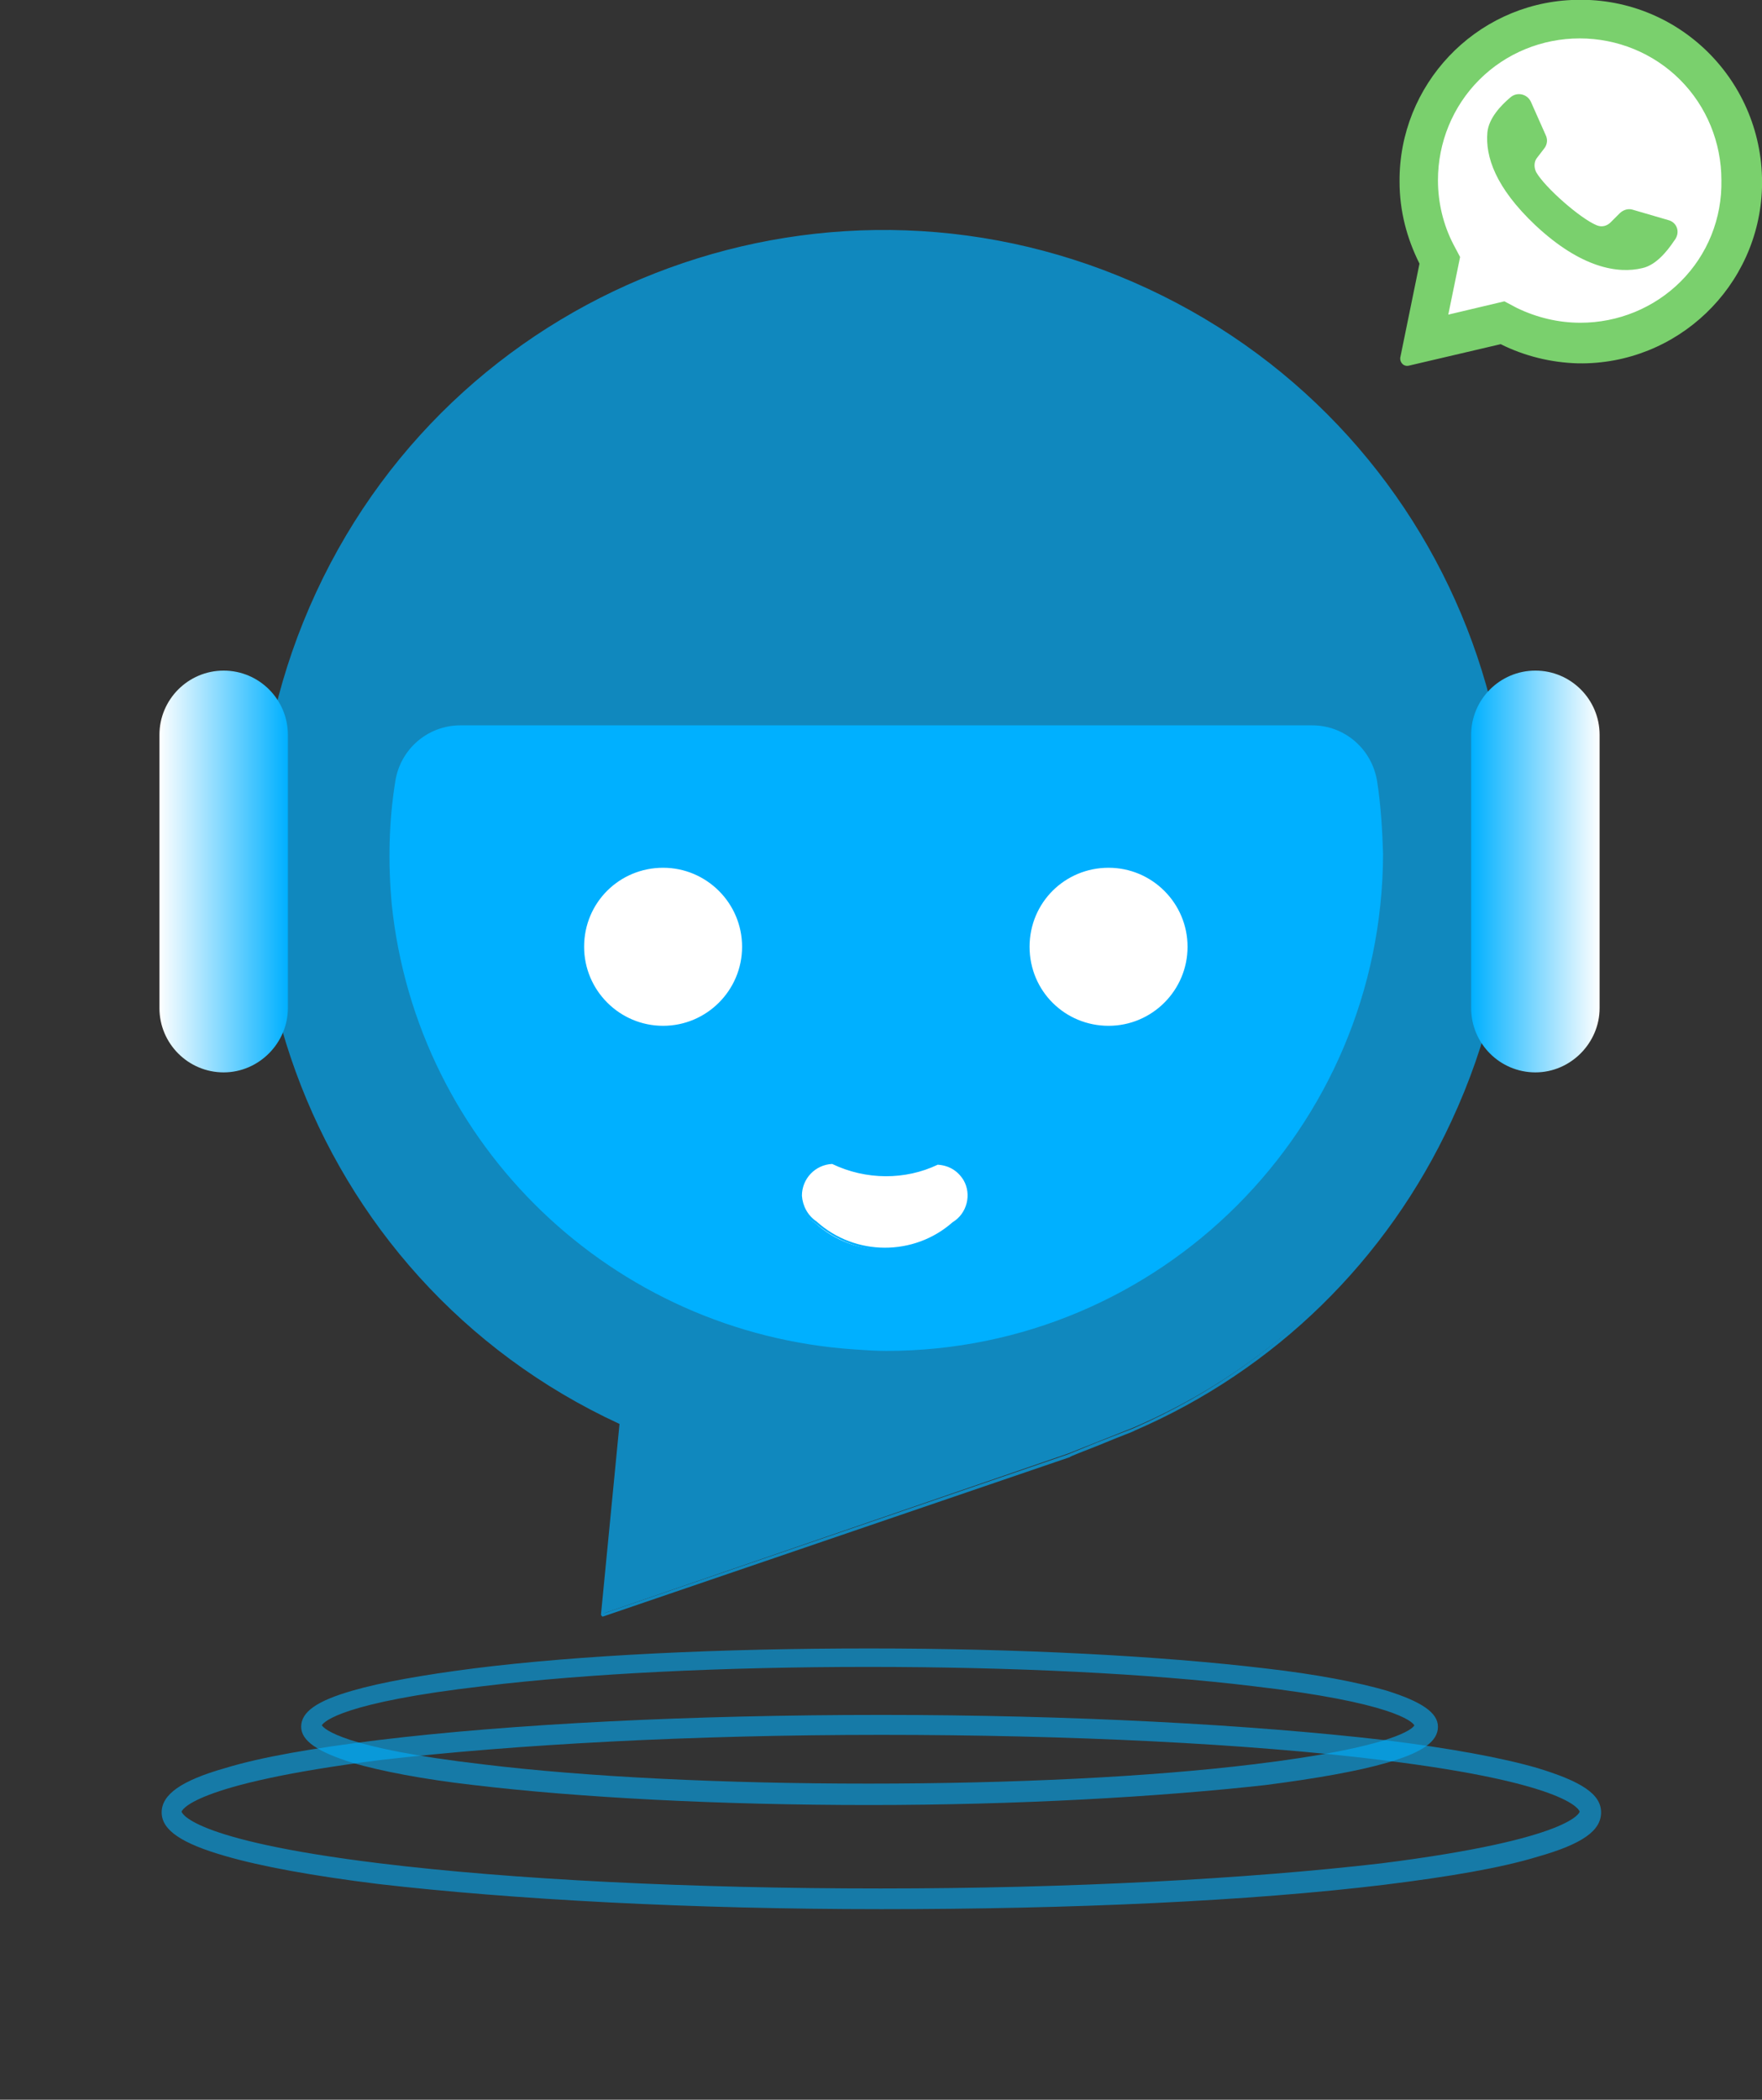 <?xml version="1.0" encoding="utf-8"?>
<!-- Generator: Adobe Illustrator 27.7.0, SVG Export Plug-In . SVG Version: 6.00 Build 0)  -->
<svg version="1.1" id="Capa_1" xmlns="http://www.w3.org/2000/svg" xmlns:xlink="http://www.w3.org/1999/xlink" x="0px" y="0px"
	 viewBox="0 0 238.7 284.3" style="enable-background:new 0 0 238.7 284.3;" xml:space="preserve">
<rect x="0" y="0" width="238.7" height="284.3" fill="#333333" stroke="none"/>
<style type="text/css">
	.st0{opacity:0.57;fill:#00B0FF;enable-background:new    ;}
	.st1{opacity:0.68;}
	.st2{fill:#00B0FF;}
	.st3{fill:#FFFFFF;}
	.st4{fill:url(#SVGID_1_);}
	.st5{fill:url(#SVGID_00000060751652572327267810000017393651975667130496_);}
	.st6{fill:#7AD06D;}
</style>
<g>
	<g>
		<g>
			<path class="st0" d="M119.4,258.5c-25.8,0-49.9-1.3-68.1-3.4c-8.9-1.1-16-2.4-20.8-3.8c-5.9-1.7-8.6-3.5-8.6-5.9
				c0-2.4,2.6-4.3,8.6-6c4.9-1.5,11.9-2.7,20.8-3.8c18.2-2.2,42.4-3.4,68.1-3.4s49.9,1.3,68.1,3.4c8.9,1.1,16,2.4,20.8,3.8
				c5.9,1.8,8.6,3.5,8.6,6c0,2.5-2.6,4.3-8.6,6c-4.9,1.5-11.9,2.7-20.8,3.8C169.4,257.4,145.2,258.5,119.4,258.5z M119.4,234.9
				c-25.7,0-49.7,1.3-67.8,3.4c-26.2,3.3-27,7-27,7s0.7,3.8,26.9,7c18,2.2,42.2,3.4,67.8,3.4s49.7-1.3,67.8-3.4
				c26.2-3.3,26.9-7,26.9-7s-0.7-3.8-26.9-7C169.2,236.1,145,234.9,119.4,234.9z"/>
			<path class="st0" d="M117.8,244.4c-20.3,0-39.3-1-53.6-2.7c-7-0.8-12.6-1.9-16.4-3c-4.8-1.5-7-3-7-4.9c0-2,2.1-3.5,7-4.9
				c3.8-1.1,9.4-2.1,16.4-3c14.3-1.8,33.4-2.7,53.6-2.7s39.3,1,53.6,2.7c7,0.8,12.6,1.9,16.4,3c4.8,1.5,7,3,7,4.9c0,2-2.1,3.5-7,4.9
				c-3.8,1.1-9.4,2.1-16.4,3C157,243.3,137.9,244.4,117.8,244.4z M43.6,233.6c0.3,0.5,2.9,3.1,21.9,5.3c14,1.7,32.5,2.6,52.1,2.6
				s38.1-0.9,52.1-2.6c19.2-2.3,21.8-4.9,21.9-5.3c-0.3-0.5-2.9-3.1-21.9-5.3c-14-1.7-32.5-2.6-52.1-2.6s-38.1,0.9-52.1,2.6
				C46.4,230.5,43.9,233.1,43.6,233.6z"/>
			<g transform="translate(36.726)" class="st1">
				<path class="st2" d="M167.5,116c0-45.6-36.1-82.9-81.6-84.5C36.3,29.8-4.3,71.3-1.5,120.9c1.8,31.1,20.6,58.7,48.9,71.8l0,0
					l-2.5,25.8l0,0l63.1-21.7l8.8-3.5C147.7,180,167.5,149.6,167.5,116L167.5,116z"/>
				<path class="st2" d="M44.9,218.9l-0.2-0.2v-0.2l2.5-25.7C4.7,173.2-13.6,122.7,6.1,80.2s70.2-60.9,112.7-41.1
					s60.9,70.2,41.1,112.7c-8.7,18.8-23.9,33.7-42.9,41.9l0,0c-0.3,0.2-1.3,0.5-4.9,2c-2,0.8-3.9,1.5-3.9,1.6L44.9,218.9z M83,31.7
					C36.5,31.6-1.3,69.4-1.4,115.9c-0.1,32.9,19.1,62.8,48.9,76.7l0.2,0.1v0.2l-2.5,25.5l62.8-21.5l0,0c0.2-0.1,1-0.4,3.9-1.6
					l4.9-1.9c42.7-18.7,62.1-68.4,43.5-111.1c-13.1-29.7-42-49.3-74.4-50.4C84.9,31.7,84,31.7,83,31.7L83,31.7z"/>
			</g>
			<g transform="translate(60.364 89.013)">
				<path class="st2" d="M-6.7,16.8c-0.8,5.5-1,11.1-0.5,16.6c3.2,32.5,30,58.1,62.5,60.2c37,2.3,68.8-25.8,71.2-62.7
					c0.3-4.7,0.1-9.3-0.6-13.9c-0.7-4.2-4.3-7.4-8.6-7.4H1.9C-2.4,9.5-6.1,12.6-6.7,16.8L-6.7,16.8z"/>
				<path class="st2" d="M59.7,93.9c-1.4,0-2.9-0.1-4.3-0.2C22.6,91.5-3.9,66.1-7.3,33.4c-0.5-5.6-0.4-11.2,0.5-16.7
					c0.7-4.3,4.4-7.5,8.8-7.5h115.4c4.4,0,8.1,3.2,8.8,7.6c0.5,3.2,0.7,6.6,0.8,9.8C126.9,63.8,96.8,93.9,59.7,93.9L59.7,93.9z
					 M-6.7,16.8h0.2c-0.8,5.5-1,11.1-0.5,16.6c3.2,32.2,30,58,62.3,59.9c36.8,2.3,68.6-25.7,70.9-62.5c0.3-4.7,0.1-9.3-0.6-13.9
					c-0.7-4.1-4.2-7.2-8.4-7.2H1.9c-4.1,0-7.7,3-8.4,7.1L-6.7,16.8L-6.7,16.8z"/>
			</g>
			<g transform="translate(94.831 113.994)">
				<circle class="st3" cx="-5" cy="14.2" r="10.9"/>
				<path class="st2" d="M-5,25.4c-6.2,0-11.1-5-11.1-11.1S-11.1,3.2-5,3.2s11.1,5,11.1,11.1C6.1,20.3,1.2,25.4-5,25.4z M-5,3.5
					c-5.9,0-10.7,4.7-10.7,10.7c0,5.9,4.8,10.7,10.7,10.7S5.7,20.1,5.7,14.2S0.9,3.5-5,3.5z"/>
				<g transform="translate(80.148)">
					<circle class="st3" cx="-24.8" cy="14.2" r="10.9"/>
					<path class="st2" d="M-24.8,25.4c-6.2,0-11.1-5-11.1-11.1s5-11.1,11.1-11.1s11.1,5,11.1,11.1l0,0
						C-13.7,20.3-18.6,25.4-24.8,25.4z M-24.8,3.5c-5.9,0-10.7,4.7-10.7,10.7s4.8,10.7,10.7,10.7s10.7-4.8,10.7-10.7l0,0
						C-14.1,8.3-18.9,3.5-24.8,3.5z"/>
				</g>
			</g>
			
				<linearGradient id="SVGID_1_" gradientUnits="userSpaceOnUse" x1="-759.51" y1="423.837" x2="-758.756" y2="423.837" gradientTransform="matrix(-23.193 0 0 72.304 -17576.293 -30527.08)">
				<stop  offset="0" style="stop-color:#00B0FF"/>
				<stop  offset="1" style="stop-color:#FFFFFF"/>
			</linearGradient>
			<path class="st4" d="M30.3,145.2L30.3,145.2c-4.8,0-8.7-3.9-8.7-8.7v-37c0-4.8,3.9-8.7,8.7-8.7l0,0c4.8,0,8.7,3.9,8.7,8.7v37
				C39,141.2,35.1,145.2,30.3,145.2z"/>
			
				<linearGradient id="SVGID_00000113344755584450334880000012636488086801442737_" gradientUnits="userSpaceOnUse" x1="-954.847" y1="400.931" x2="-954.094" y2="400.931" gradientTransform="matrix(23.187 0 0 -72.302 22339.31 29105.932)">
				<stop  offset="0" style="stop-color:#00B0FF"/>
				<stop  offset="1" style="stop-color:#FFFFFF"/>
			</linearGradient>
			<path style="fill:url(#SVGID_00000113344755584450334880000012636488086801442737_);" d="M208,145.2c-4.8,0-8.7-3.9-8.7-8.7l0,0
				v-37c0-4.8,3.9-8.7,8.7-8.7s8.7,3.9,8.7,8.7v37C216.7,141.2,212.8,145.2,208,145.2L208,145.2L208,145.2z"/>
			<g transform="translate(134.137 167.2)">
				<path class="st3" d="M-2.7-5.4c0-2.4-2-4.4-4.4-4.4c-4.5,2.2-9.8,2.2-14.3,0c-2.4,0.1-4.4,2-4.4,4.5c0,1.5,0.8,2.9,2.1,3.7
					c5.3,4.8,13.4,4.8,18.8,0.1C-3.5-2.5-2.7-3.9-2.7-5.4L-2.7-5.4z"/>
				<path class="st2" d="M-14.1,2.1c-3.5,0-6.9-1.4-9.6-3.7c-1.4-0.8-2.2-2.3-2.2-3.8c0-2.6,2-4.6,4.6-4.7h0.1h0.1
					c4.4,2.2,9.6,2.2,14.1,0h0.1H-7C-4.4-10-2.4-8-2.4-5.4c0,1.7-0.8,3.2-2.3,4C-7.3,0.9-10.7,2.1-14.1,2.1L-14.1,2.1z M-21.4-9.6
					c-2.3,0.1-4.1,2-4.1,4.3c0.1,1.4,0.8,2.7,2,3.5c5.2,4.7,13.2,4.7,18.4,0.1c2-1.2,2.6-3.8,1.5-5.7c-0.8-1.3-2-2-3.5-2.1
					C-11.5-7.4-16.8-7.4-21.4-9.6L-21.4-9.6z"/>
			</g>
		</g>
	</g>
	<g>
		<path class="st3" d="M213.5,2.1c-12.1,0-21.8,9.8-21.8,21.8c0,4.3,1.2,8.3,3.4,11.6c-2.4,3.1-3.1,7-2,8.7
			c1.7,2.6,8.7,2.3,14.2,0.5c2,0.6,4.1,0.9,6.3,0.9c12.1,0,21.8-9.8,21.8-21.8S225.5,2.1,213.5,2.1z"/>
		<g>
			<path class="st6" d="M212.9,0c-13.1,0.6-23.4,11.5-23.3,24.6c0,4,1,7.7,2.7,11.1l-2.6,12.7c-0.1,0.7,0.5,1.3,1.2,1.1l12.4-2.9
				c3.2,1.6,6.8,2.5,10.5,2.6c13.4,0.2,24.5-10.4,24.9-23.8C239.1,11,227.3-0.7,212.9,0z M227.7,38.1c-3.6,3.6-8.5,5.6-13.6,5.6
				c-3,0-5.9-0.7-8.6-2l-1.7-0.9l-7.6,1.8l1.6-7.8l-0.9-1.7c-1.4-2.7-2.1-5.7-2.1-8.7c0-5.1,2-10,5.6-13.6s8.5-5.6,13.6-5.6
				s10,2,13.6,5.6s5.6,8.5,5.6,13.6C233.3,29.6,231.3,34.5,227.7,38.1z"/>
			<path class="st6" d="M226,29.8l-4.8-1.4c-0.6-0.2-1.3,0-1.8,0.5l-1.2,1.2c-0.5,0.5-1.2,0.7-1.9,0.4c-2.2-0.9-7-5.1-8.2-7.2
				c-0.3-0.6-0.3-1.4,0.1-1.9l1-1.3c0.4-0.5,0.5-1.2,0.2-1.8l-2-4.5c-0.5-1.1-1.9-1.4-2.8-0.6c-1.3,1.1-2.9,2.8-3.1,4.7
				c-0.3,3.3,1.1,7.5,6.5,12.6c6.2,5.8,11.2,6.6,14.5,5.8c1.8-0.4,3.3-2.2,4.3-3.7C227.7,31.5,227.2,30.1,226,29.8z"/>
		</g>
	</g>
</g>
</svg>
